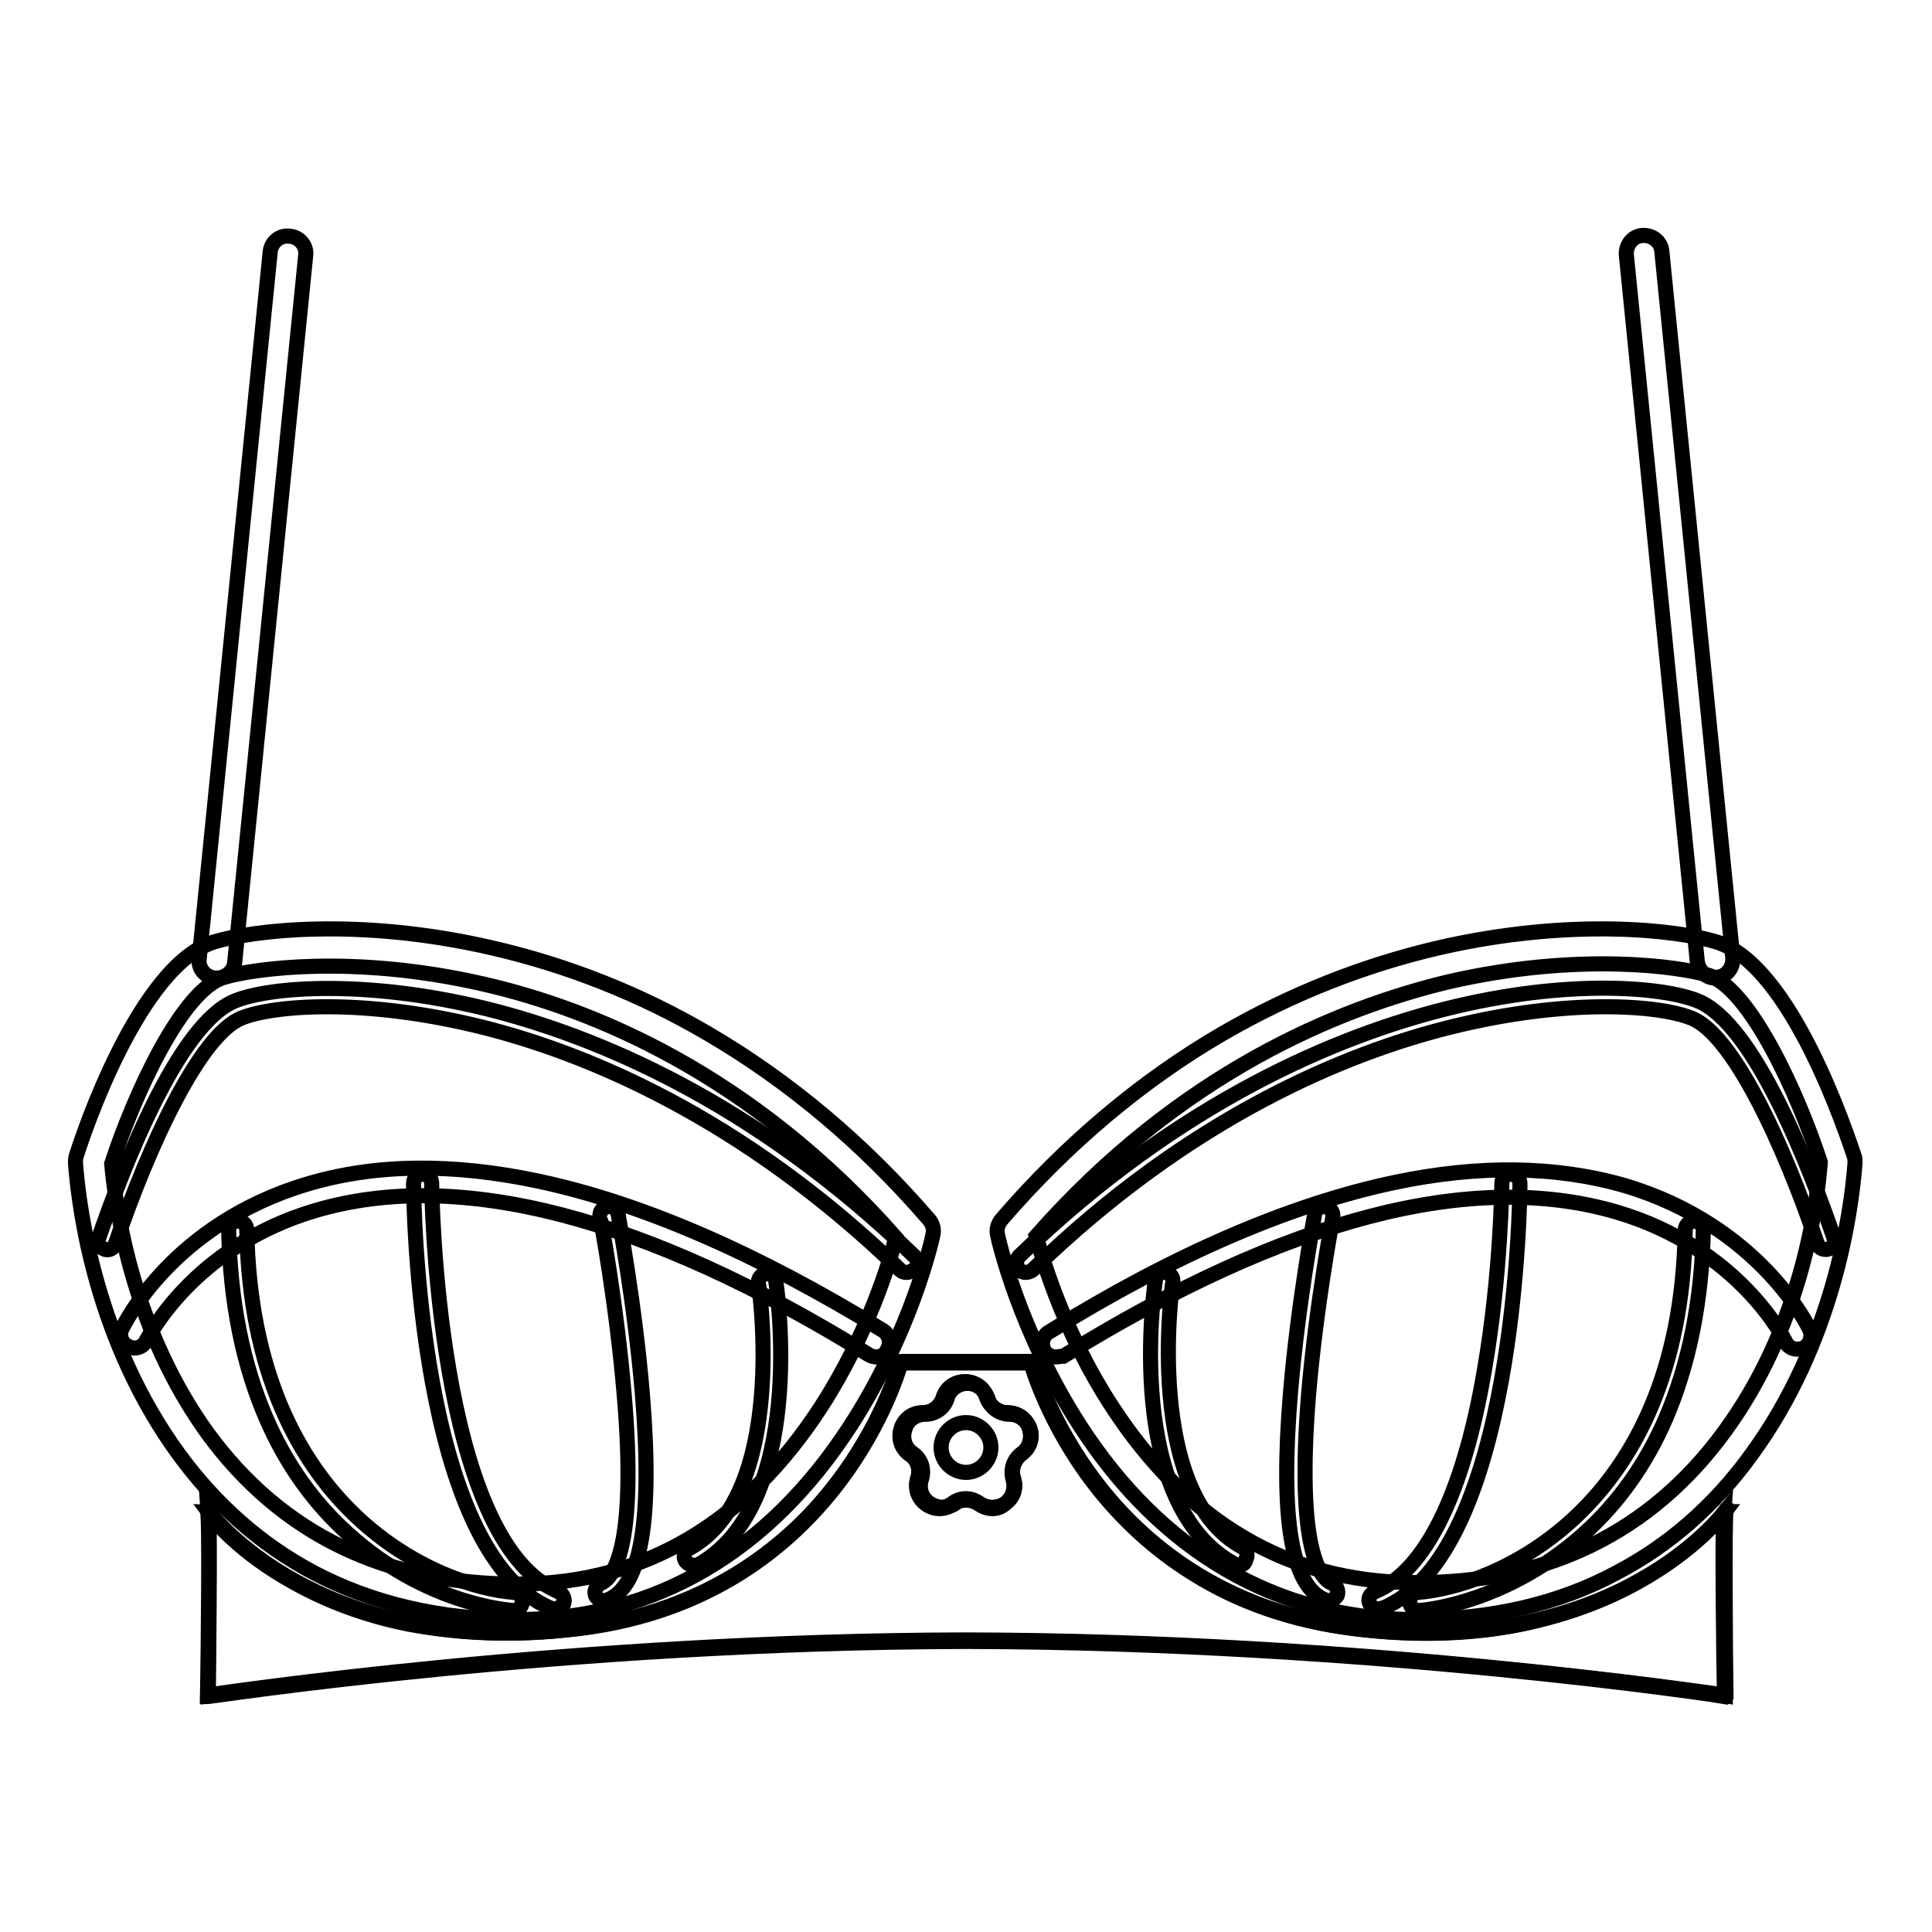 <?xml version="1.0" encoding="utf-8"?>
<!-- Svg Vector Icons : http://www.onlinewebfonts.com/icon -->
<!DOCTYPE svg PUBLIC "-//W3C//DTD SVG 1.1//EN" "http://www.w3.org/Graphics/SVG/1.1/DTD/svg11.dtd">
<svg version="1.1" xmlns="http://www.w3.org/2000/svg" xmlns:xlink="http://www.w3.org/1999/xlink" x="0px" y="0px" viewBox="0 0 256 256" enable-background="new 0 0 256 256" xml:space="preserve">
<g> <path stroke-width="2" fill-opacity="0" stroke="#000000"  d="M28.7,129.6h-0.2c-1.3-0.1-2.3-1.3-2.1-2.6l9.4-93.6c0.1-1.3,1.3-2.3,2.6-2.1c1.3,0.1,2.3,1.3,2.1,2.6 l-9.4,93.6C31,128.7,29.9,129.6,28.7,129.6z"/> <path stroke-width="2" fill-opacity="0" stroke="#000000"  d="M68.4,214.6c-10,0-19-2.1-26.8-6.2c-7-3.7-13-9-17.9-15.7c-10.8-14.8-13.2-31.9-13.7-38.6 c0-0.3,0-0.6,0.1-0.9c0.8-2.6,8.3-25.3,18.3-28.4c5-1.5,19.1-3.3,36.8,0.8c10,2.3,19.6,6.1,28.5,11.3c10.8,6.3,20.7,14.6,29.4,24.7 c0.5,0.6,0.7,1.3,0.5,2.1c-0.1,0.5-2.8,12.7-10.9,25.2c-10.8,16.7-25.9,25.6-43.9,25.7C68.8,214.6,68.6,214.6,68.4,214.6 L68.4,214.6z M14.8,154.2c0.6,6.6,2.9,22.1,12.7,35.7c9.8,13.4,23.7,20.1,41.4,20c16.5-0.1,29.9-8.1,39.9-23.5 c6.2-9.6,9.1-19.2,9.9-22.4c-19.1-21.7-40.2-30.3-54.6-33.6c-17.4-4-30.7-2-34.4-0.9C24.1,131.1,17.7,145.3,14.8,154.2z"/> <path stroke-width="2" fill-opacity="0" stroke="#000000"  d="M120.1,168.6c-0.3,0-0.6-0.1-0.8-0.3c-21.1-20.4-41.8-28.8-55.4-32.2c-15.7-3.9-27.7-2.9-31.9-1.2 c-5.5,2.2-12.3,16.9-16.7,29.9c-0.2,0.6-0.9,1-1.5,0.7c-0.6-0.2-1-0.9-0.7-1.5c2.9-8.4,10.4-28.4,18.1-31.4 c4.5-1.8,17.2-2.9,33.4,1.1c14,3.5,35.1,12,56.6,32.8c0.5,0.4,0.5,1.2,0,1.7C120.7,168.5,120.4,168.6,120.1,168.6z"/> <path stroke-width="2" fill-opacity="0" stroke="#000000"  d="M116.1,179.8c-0.3,0-0.7-0.1-1-0.3c-29.6-18.3-54.3-24.7-73.3-19.1c-16.3,4.8-22.3,17.1-22.4,17.2 c-0.4,0.9-1.5,1.3-2.4,0.8c-0.9-0.4-1.3-1.5-0.8-2.4c0.3-0.6,6.7-13.8,24.5-19.1c9-2.7,19.3-2.8,30.6-0.4 c13.7,2.9,29.1,9.6,45.7,19.8c0.8,0.5,1.1,1.6,0.6,2.5C117.3,179.5,116.7,179.8,116.1,179.8z"/> <path stroke-width="2" fill-opacity="0" stroke="#000000"  d="M68,213.4L68,213.4c-1.2-0.1-11.7-1-21.8-10.1c-4.6-4.1-8.3-9.3-10.9-15.3c-3.1-7.1-4.8-15.5-5-25 c0-0.7,0.5-1.2,1.2-1.2c0.7,0,1.2,0.5,1.2,1.2c0.7,37.5,25.8,47.3,35.4,48c0.7,0.1,1.2,0.6,1.1,1.3C69.2,212.9,68.6,213.4,68,213.4 z"/> <path stroke-width="2" fill-opacity="0" stroke="#000000"  d="M73.4,213.2c-0.2,0-0.3,0-0.4-0.1c-17.7-7.3-18.2-54.3-18.2-56.3c0-0.7,0.5-1.2,1.2-1.2 c0.7,0,1.2,0.5,1.2,1.2c0,0.5,0.5,47.4,16.8,54.1c0.6,0.3,0.9,1,0.7,1.6C74.3,212.9,73.9,213.2,73.4,213.2z M80,212.1 c-0.5,0-0.9-0.3-1.1-0.7c-0.2-0.6,0.1-1.3,0.7-1.6c1.5-0.6,4.9-4.3,3.1-25.1c-1-11.8-3.1-23.3-3.2-23.4c-0.1-0.7,0.3-1.3,1-1.4 c0.7-0.1,1.3,0.3,1.4,1c0,0.1,2.2,11.7,3.2,23.6c1.4,16.7-0.1,25.7-4.6,27.5C80.4,212,80.2,212.1,80,212.1L80,212.1z M91.9,207.4 c-0.4,0-0.8-0.2-1.1-0.6c-0.3-0.6-0.1-1.3,0.5-1.6c13.2-7.2,9.3-34.8,9.2-35.1c-0.1-0.7,0.4-1.3,1-1.3c0.7-0.1,1.3,0.3,1.3,1 c0.2,1.2,4.2,29.6-10.4,37.6C92.3,207.4,92.1,207.4,91.9,207.4z M227.3,129.6c-1.2,0-2.2-0.9-2.4-2.2l-9.4-93.6 c-0.1-1.3,0.8-2.5,2.1-2.6c1.3-0.1,2.5,0.8,2.6,2.1l9.4,93.6c0.1,1.3-0.8,2.5-2.1,2.6C227.5,129.6,227.4,129.6,227.3,129.6z"/> <path stroke-width="2" fill-opacity="0" stroke="#000000"  d="M187.6,214.6H187c-17.9-0.2-33.1-9-43.9-25.7c-8-12.4-10.8-24.6-10.9-25.2c-0.2-0.7,0-1.5,0.5-2.1 c8.7-10.1,18.7-18.5,29.4-24.7c9-5.2,18.6-9,28.5-11.3c17.8-4.1,31.9-2.3,36.8-0.8c10,3,17.4,25.8,18.3,28.4 c0.1,0.3,0.1,0.6,0.1,0.9c-0.5,6.7-2.9,23.8-13.7,38.6c-4.9,6.8-11,12.1-17.9,15.7C206.6,212.5,197.6,214.6,187.6,214.6 L187.6,214.6z M137.3,163.8c0.9,3.3,3.8,13,10,22.5c10,15.4,23.4,23.3,39.8,23.4c17.7,0.2,31.6-6.6,41.4-20 c9.9-13.5,12.2-29.1,12.7-35.7c-2.9-8.9-9.3-23.1-14.9-24.8c-3.7-1.1-17-3.1-34.4,0.9C177.4,133.6,156.4,142.1,137.3,163.8z"/> <path stroke-width="2" fill-opacity="0" stroke="#000000"  d="M135.9,168.6c-0.3,0-0.6-0.1-0.9-0.4c-0.4-0.5-0.4-1.2,0-1.7c21.5-20.8,42.6-29.3,56.5-32.8 c16.3-4.1,28.9-2.9,33.4-1.1c7.7,3,15.2,23,18.1,31.4c0.2,0.6-0.1,1.3-0.7,1.5c-0.6,0.2-1.3-0.1-1.5-0.7 c-4.4-13.1-11.2-27.8-16.7-29.9c-4.2-1.7-16.2-2.7-31.9,1.2c-13.7,3.4-34.4,11.8-55.4,32.2C136.5,168.5,136.2,168.6,135.9,168.6 L135.9,168.6z"/> <path stroke-width="2" fill-opacity="0" stroke="#000000"  d="M139.9,179.8c-0.6,0-1.2-0.3-1.5-0.8c-0.5-0.8-0.3-2,0.6-2.5c16.6-10.3,32-16.9,45.7-19.8 c11.3-2.4,21.6-2.2,30.6,0.4c17.8,5.3,24.3,18.6,24.5,19.1c0.4,0.9,0,2-0.8,2.4c-0.9,0.4-2,0.1-2.4-0.8 c-0.1-0.2-6.1-12.4-22.4-17.2c-19.1-5.6-43.7,0.8-73.3,19.1C140.6,179.7,140.2,179.8,139.9,179.8L139.9,179.8z"/> <path stroke-width="2" fill-opacity="0" stroke="#000000"  d="M188,213.4c-0.6,0-1.2-0.5-1.2-1.1c-0.1-0.7,0.4-1.2,1.1-1.3c9.6-0.7,34.8-10.5,35.4-48 c0-0.7,0.6-1.2,1.2-1.2h0c0.7,0,1.2,0.6,1.2,1.2c-0.2,9.4-1.9,17.8-5,25c-2.6,6-6.3,11.2-10.9,15.3c-10.1,9-20.6,10-21.7,10.1H188 L188,213.4z"/> <path stroke-width="2" fill-opacity="0" stroke="#000000"  d="M182.6,213.2c-0.5,0-0.9-0.3-1.1-0.7c-0.3-0.6,0-1.3,0.7-1.6c6.6-2.7,11.7-12.9,14.5-29.4 c2.2-12.7,2.3-24.6,2.3-24.7c0-0.7,0.5-1.2,1.2-1.2c0.7,0,1.2,0.6,1.2,1.2c0,2-0.5,49-18.2,56.3 C182.9,213.1,182.8,213.2,182.6,213.2L182.6,213.2z M176,212.1c-0.2,0-0.3,0-0.4-0.1c-4.5-1.8-6-10.8-4.6-27.5 c1-11.9,3.2-23.5,3.2-23.6c0.1-0.7,0.7-1.1,1.4-1c0.7,0.1,1.1,0.7,1,1.4c0,0.1-2.2,11.6-3.2,23.4c-1.7,20.8,1.6,24.5,3.1,25.1 c0.6,0.2,0.9,1,0.7,1.6C176.9,211.8,176.5,212.1,176,212.1L176,212.1z M164.1,207.4c-0.2,0-0.4-0.1-0.6-0.2 c-14.6-8-10.6-36.4-10.4-37.6c0.1-0.7,0.7-1.1,1.3-1c0.7,0.1,1.1,0.7,1,1.3c-0.1,0.3-3.9,28,9.2,35.1c0.6,0.3,0.8,1.1,0.5,1.6 C165,207.2,164.6,207.4,164.1,207.4L164.1,207.4z"/> <path stroke-width="2" fill-opacity="0" stroke="#000000"  d="M228.6,200.3c0,0-14.5,19.7-49.1,15.5c-34.6-4.2-42.7-35.3-42.7-35.3h-17.4c0,0-8.1,31.1-42.7,35.3 s-49.1-15.5-49.1-15.5c0.3,0,0,24.4,0,24.4s46.4-7.2,100.5-7.3c54.1,0.1,100.5,7.3,100.5,7.3S228.2,200.3,228.6,200.3z  M135.4,192.6c-1,0.8-1.5,2.1-1.1,3.3c0.9,2.7-2.2,5-4.6,3.3c-1-0.8-2.5-0.8-3.5,0c-2.3,1.7-5.4-0.6-4.6-3.3c0.4-1.2,0-2.6-1.1-3.3 c-2.3-1.7-1.1-5.4,1.7-5.4c1.3,0,2.4-0.8,2.8-2.1c0.9-2.7,4.8-2.7,5.7,0c0.4,1.2,1.5,2.1,2.8,2.1 C136.5,187.2,137.7,190.9,135.4,192.6L135.4,192.6z"/> <path stroke-width="2" fill-opacity="0" stroke="#000000"  d="M228.6,224.8c-0.5-0.1-47.1-7.2-100.5-7.3c-53.5,0.1-100.1,7.3-100.5,7.3c0,0-0.1,0-0.1,0c0,0,0,0,0-0.1 c0.1-6.6,0.3-23.6,0-24.4v0c0,0,0-0.1,0-0.1c0-0.1,0.1-0.1,0.1,0v0c0.2,0.3,3.9,5.1,11.5,9.3c7.2,4,19.6,8.4,37.5,6.2 c17.8-2.2,28.5-11.6,34.3-19.2c6.3-8.2,8.4-16,8.4-16c0,0,0-0.1,0.1-0.1h17.4c0,0,0.1,0,0.1,0.1c0,0.1,2.1,7.8,8.4,16 c5.8,7.6,16.4,17,34.3,19.2c17.8,2.2,30.2-2.1,37.5-6.2c7.6-4.2,11.3-9,11.5-9.3v0c0,0,0.1,0,0.1,0v0.1c-0.2,0.8-0.1,17.8,0,24.4 C228.7,224.7,228.7,224.7,228.6,224.8C228.6,224.8,228.6,224.8,228.6,224.8L228.6,224.8z M27.6,200.5c0.2,2.6,0,20.1-0.1,24.1 c2.3-0.3,48.1-7.2,100.5-7.3c52.4,0.1,98.2,7,100.5,7.3c-0.1-3.9-0.3-21.5-0.1-24.1c-0.8,1-4.5,5.3-11.4,9.1 c-4.6,2.6-9.8,4.4-15.3,5.6c-6.9,1.4-14.4,1.6-22.3,0.6c-7.9-1-15.1-3.4-21.3-7.3c-5-3.1-9.4-7.1-13.1-11.9c-6-7.8-8.2-15.3-8.4-16 h-17.4c-0.2,0.7-2.4,8.2-8.4,16c-3.7,4.8-8.1,8.9-13.1,11.9c-6.2,3.9-13.4,6.3-21.3,7.3c-7.9,1-15.4,0.7-22.3-0.6 c-5.5-1.1-10.7-3-15.3-5.6C32.1,205.9,28.4,201.6,27.6,200.5L27.6,200.5z M131.5,199.9c-0.6,0-1.2-0.2-1.8-0.6 c-1-0.7-2.4-0.7-3.4,0c-1.1,0.8-2.5,0.8-3.6,0s-1.5-2.1-1.1-3.4c0.4-1.2,0-2.5-1.1-3.2c-1.1-0.8-1.5-2.1-1.1-3.4 c0.4-1.3,1.6-2.1,2.9-2.1c1.3,0,2.4-0.8,2.7-2c0.4-1.3,1.6-2.1,2.9-2.1c1.3,0,2.5,0.8,2.9,2.1c0.4,1.2,1.5,2,2.7,2 c1.3,0,2.5,0.8,2.9,2.1c0.4,1.3,0,2.6-1.1,3.4c-1,0.7-1.4,2-1.1,3.2c0.4,1.3,0,2.6-1.1,3.4C132.7,199.7,132.1,199.9,131.5,199.9z  M128,198.6c0.6,0,1.2,0.2,1.8,0.6c1,0.7,2.4,0.7,3.4,0c1-0.7,1.5-2,1.1-3.2c-0.4-1.3,0-2.6,1.1-3.4c1-0.7,1.5-2,1.1-3.2 c-0.4-1.2-1.5-2-2.7-2c-1.3,0-2.5-0.8-2.9-2.1c-0.4-1.2-1.5-2-2.7-2s-2.4,0.8-2.7,2c-0.4,1.3-1.6,2.1-2.9,2.1c-1.3,0-2.4,0.8-2.7,2 c-0.4,1.2,0,2.5,1.1,3.2c1.1,0.8,1.5,2.1,1.1,3.4c-0.4,1.2,0,2.5,1.1,3.2s2.4,0.7,3.4,0C126.8,198.8,127.4,198.6,128,198.6z"/> <path stroke-width="2" fill-opacity="0" stroke="#000000"  d="M124.7,191.8c0,1.8,1.5,3.3,3.3,3.3c1.8,0,3.3-1.5,3.3-3.3c0-1.8-1.5-3.3-3.3-3.3 C126.2,188.5,124.7,190,124.7,191.8C124.7,191.8,124.7,191.8,124.7,191.8z"/></g>
</svg>